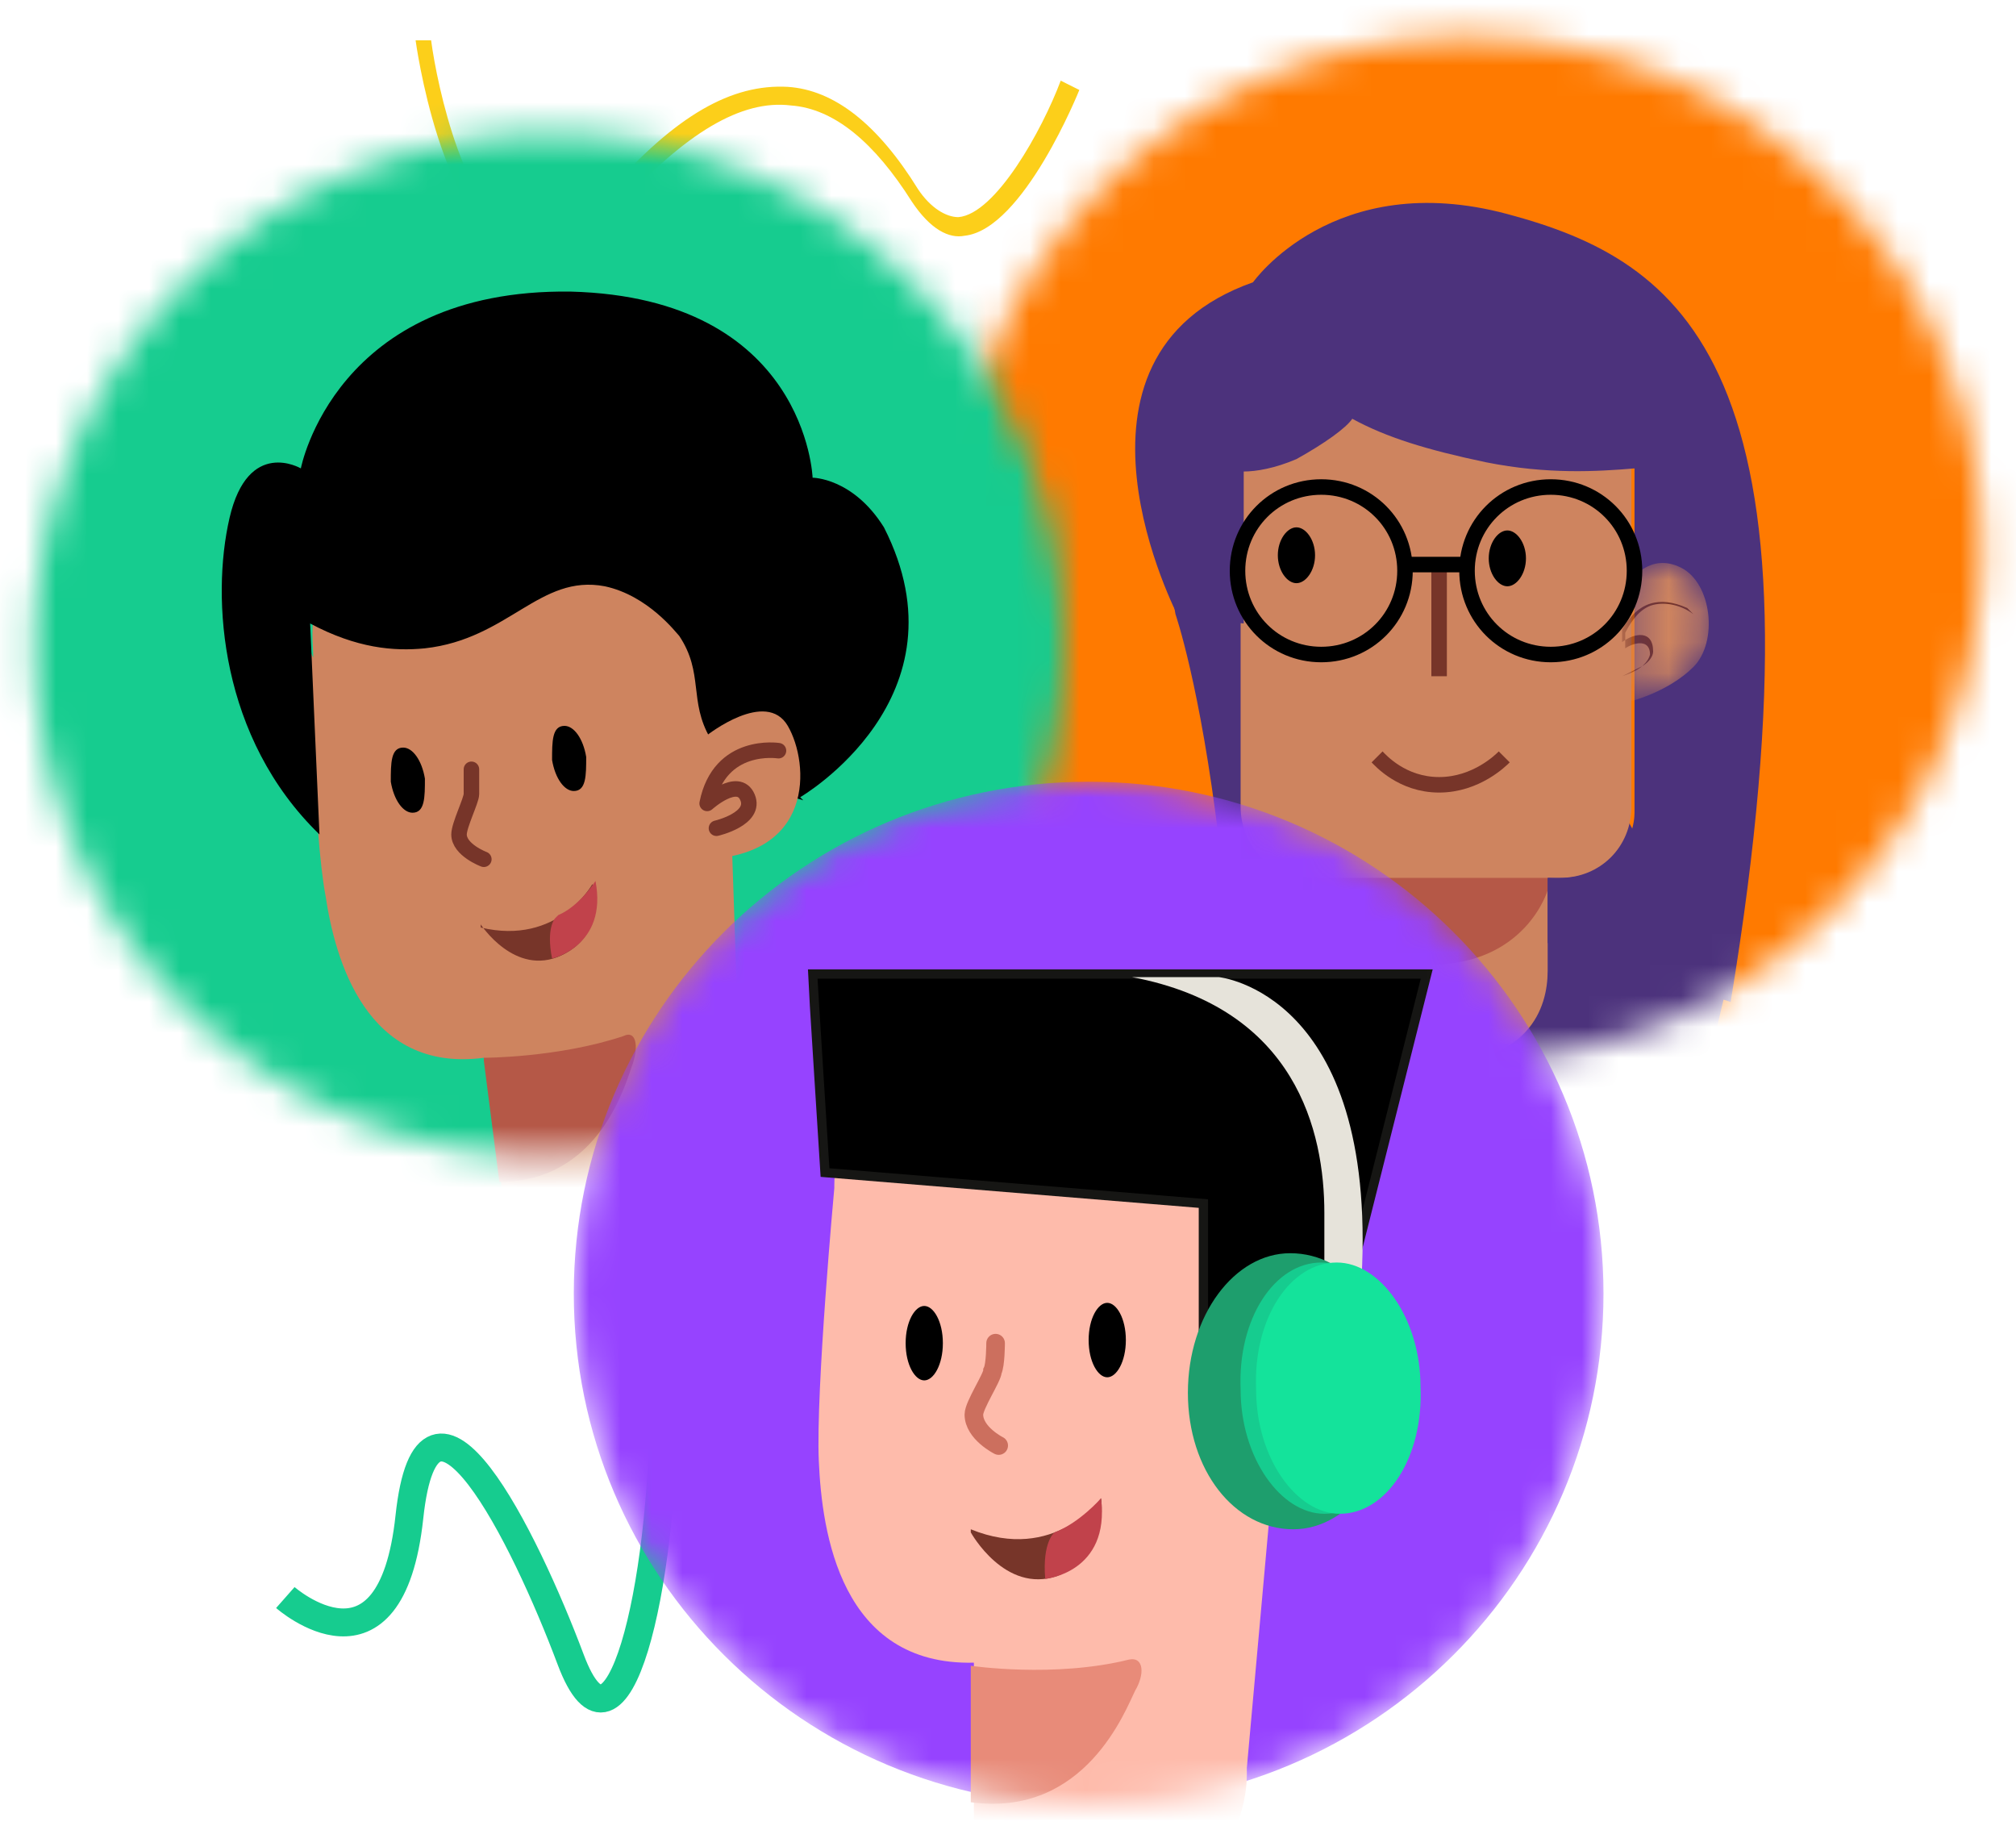 <svg xmlns="http://www.w3.org/2000/svg" xmlns:i="http://ns.adobe.com/AdobeIllustrator/10.0/" xmlns:xlink="http://www.w3.org/1999/xlink" id="Layer_1" viewBox="0 0 65 59"><defs><style>      .st0 {        fill: #febbab;      }      .st1 {        stroke: #000;      }      .st1, .st2 {        stroke-width: .5px;      }      .st1, .st2, .st3, .st4, .st5, .st6 {        stroke-miterlimit: 10;      }      .st1, .st2, .st4, .st7, .st5, .st6 {        fill: none;      }      .st8 {        fill: #ff7a00;      }      .st9 {        mask: url(#mask-1);      }      .st10 {        fill: #b55847;      }      .st11 {        fill: #fff;      }      .st12 {        mask: url(#mask);      }      .st13 {        fill: #e88b79;      }      .st14 {        fill: #9643ff;      }      .st2, .st7, .st6 {        stroke: #773529;      }      .st15 {        mask: url(#mask-2);      }      .st16 {        fill: #ce845f;      }      .st17 {        fill: #fccf1a;      }      .st18 {        fill: #4c327c;      }      .st3 {        stroke: #161614;        stroke-width: .3px;      }      .st4 {        stroke: #16cc8f;        stroke-width: .9px;      }      .st19 {        fill: #773529;      }      .st7 {        stroke-linejoin: round;      }      .st7, .st5, .st6 {        stroke-linecap: round;      }      .st7, .st6 {        stroke-width: .5px;      }      .st20 {        fill: #16cc8f;      }      .st21 {        fill: #1e9e6d;      }      .st22 {        fill: #c1424b;      }      .st23 {        fill: #14e39b;      }      .st5 {        stroke: #cc6f5e;        stroke-width: .6px;      }      .st24 {        fill: #e6e3da;      }      .st25 {        mask: url(#mask-3);      }    </style><mask id="mask" x="29.7" y="-3.4" width="35.7" height="42" maskUnits="userSpaceOnUse"><g id="mask0_6476_2115"><path class="st11" d="M47.3,34.2c9.2,0,16.6-7.4,16.6-16.5S56.5,1.2,47.3,1.2s-16.6,7.4-16.6,16.5,7.4,16.5,16.6,16.5Z"></path></g></mask><mask id="mask-1" x="52.3" y="18.2" width="2.9" height="4.4" maskUnits="userSpaceOnUse"><g id="mask1_6476_2115"><path class="st11" d="M52.6,18.7s.6-.9,1.6-.4,1.2,2.4.4,3.2c-.8.8-2,1.1-2,1.1v-3.9Z"></path></g></mask><mask id="mask-2" x="-4.7" y="-.2" width="49" height="41.8" maskUnits="userSpaceOnUse"><g id="mask2_6476_2115"><path class="st11" d="M17.7,37.3c-9.2,0-16.6-7.4-16.6-16.5S8.5,4.3,17.7,4.3s16.6,7.4,16.6,16.5-7.4,16.5-16.6,16.5Z"></path></g></mask><mask id="mask-3" x="18.5" y="25.2" width="33.2" height="37.4" maskUnits="userSpaceOnUse"><g id="mask3_6476_2115"><path class="st11" d="M35.1,58.2c9.2,0,16.6-7.4,16.6-16.5s-7.4-16.5-16.6-16.5-16.6,7.4-16.6,16.5,7.4,16.5,16.6,16.5Z"></path></g></mask></defs><path class="st17" d="M34.2,2.6c-.6,1.6-2.1,4.3-3.3,4.4-.4,0-.9-.3-1.3-.9-1.3-2.1-2.7-3.2-4.2-3.3-1.8-.1-3.6.9-5.8,3.4-1.1,1.2-2,1.6-2.8,1.4-1.8-.6-2.7-4.8-2.9-6.3h-.5c0,0,.8,6,3.3,6.8.9.3,1.9,0,3.3-1.5,2.1-2.3,3.9-3.4,5.5-3.2,1.4.1,2.7,1.2,3.9,3.1.6.9,1.2,1.2,1.7,1.1,1.9-.2,3.7-4.7,3.7-4.7l-.4-.2Z"></path><path class="st4" d="M33.8,49.3s-.2,6.6-6.2,0c-5.9-6.6-6.2-10.3-6.2-4.2,0,6.1-1.5,12.4-3,8.4-1.5-4-4.6-10.2-5.2-4.6-.6,5.6-4,2.6-4,2.6"></path><g class="st12"><g><path class="st8" d="M47.5,38.5c9.9,0,17.8-9.4,17.8-21S57.4-3.4,47.5-3.4,29.7,6,29.7,17.6s8,21,17.8,21Z"></path><path class="st18" d="M43.4,9.9l-5.8,8.2.3,1.7s.8,2.3,1.4,7.3c.6,5-1.6,8.6-1.6,8.6l17,.2.9-3.8-12.3-22.3Z"></path><path class="st16" d="M42.3,28.2v3.1c0,1.1.6,3,3.8,3s3.8-1.8,3.8-3v-3.1h-7.5Z"></path><path class="st10" d="M42.3,28.7s.7,2.4,3.8,2.4,3.8-2.4,3.8-2.4v-.5h-7.5v.5Z"></path><path class="st16" d="M40,13.4h12.6v12.6c0,1.3-1,2.3-2.3,2.3h-8c-1.3,0-2.3-1-2.3-2.3v-12.6Z"></path><path d="M42.4,17.9c0,.5-.3.9-.6.9s-.6-.4-.6-.9.3-.9.6-.9.6.4.6.9Z"></path><path d="M49.2,18c0,.5-.3.9-.6.9s-.6-.4-.6-.9.3-.9.6-.9.6.4.6.9Z"></path><path class="st2" d="M46.4,18.4v3.4"></path><path class="st2" d="M44.4,24.4c.1.1.8.9,2,.9,1.2,0,2-.8,2.1-.9"></path><path class="st18" d="M38,19.9s-4.4-8.4,2.4-10.8c0,0,2.6-3.7,8.2-2.2,5.6,1.5,10.6,4.8,7.2,25.4l-5.9-1.9v-2.1c.2,0,1.1.1,1.9-.4.8-.6.9-1.4.9-1.7,0-3.7,0-7.4,0-11.1-1.2.1-2.8.2-4.8-.2-1.9-.4-3.2-.8-4.3-1.4-.2.3-.9.8-1.8,1.3-.7.3-1.3.4-1.7.4,0,1.6,0,3.3,0,4.9l-2.1-.2Z"></path><g class="st9"><g><path class="st16" d="M52.6,18.7s.6-.9,1.6-.4,1.2,2.4.4,3.2c-.8.8-2,1.1-2,1.1v-3.9Z"></path><path class="st19" d="M54.4,19.6c-.9-.4-1.6-.2-2.1.7,0,0,0,0,0,0v.4h0c.4-.3,1-.4,1,.3,0,.2-.2.4-.4.5-.2.1-.4.2-.6.3,0,0,0,0,0,0s0,0,0,0c.3-.1.8-.3.9-.7,0-.5-.5-.4-.8-.2h0c0,0,0-.5,0-.5,0,0,0,0,0,0,.2-.4.5-.8.9-.9.4-.1.9,0,1.3.3,0,0,0,0,0,0Z"></path></g></g><path class="st1" d="M42.6,21.1c1.5,0,2.7-1.2,2.7-2.7s-1.2-2.7-2.7-2.7-2.7,1.2-2.7,2.7,1.2,2.7,2.7,2.7Z"></path><path class="st1" d="M52.7,18.4c0,1.5-1.2,2.7-2.7,2.7s-2.7-1.2-2.7-2.7,1.2-2.7,2.7-2.7,2.7,1.2,2.7,2.7Z"></path><path class="st1" d="M45.4,18.2h1.9"></path></g></g><g class="st15"><g><path class="st20" d="M19.8,38.9c-13.5,0-24.5-8.8-24.5-19.6S6.3-.2,19.8-.2s24.5,8.8,24.5,19.6-11,19.6-24.5,19.6Z"></path><path class="st16" d="M10,21s.1,5.8.5,7.9c.3,2,1.3,5.7,5.1,5.2,0,0,.5,3.5.6,4.4.1.8.7,3.5,3.1,3.2,2.3-.3,4.9-2.7,4.6-5.5l-.3-8.9c0-1.4-.5-5.4-.8-6.4-.2-1-.7-3.6-3.6-4.8-3.1-1.5-8,.4-9,3.4-.2.6-.1,1.3-.1,1.7Z"></path><path d="M17.8,24.5c0-.6,0-1.1.4-1.1.3,0,.6.4.7,1,0,.6,0,1.1-.4,1.1-.3,0-.6-.4-.7-1Z"></path><path d="M12.6,25.2c0-.6,0-1.1.4-1.1.3,0,.6.4.7,1,0,.6,0,1.1-.4,1.1-.3,0-.6-.4-.7-1Z"></path><path class="st6" d="M15.2,24.8s0,.6,0,.8c0,.2-.4,1-.4,1.3,0,.5.8.8.8.8"></path><path class="st19" d="M15.5,29.9c2.5.6,3.6-1.4,3.6-1.4,0,0,.5,1.6-1,2.3-1.5.7-2.6-1-2.6-1Z"></path><path class="st22" d="M17.9,29.6s-.3.3-.1,1.3c0,0,1.8-.4,1.4-2.5,0,0-.5.8-1.2,1.1Z"></path><path d="M25.8,25.7s5.5-3.2,2.7-8.7c-1-1.6-2.3-1.6-2.3-1.6,0,0-.2-5.8-7.8-6-7.6-.1-8.7,5.7-8.7,5.7,0,0-1.7-1-2.3,1.6-.6,2.6-.3,7.1,2.9,10.2l-.3-6.8c1.5.8,2.7.9,3.7.8,2.7-.3,3.7-2.4,5.8-2,1.4.3,2.3,1.5,2.4,1.6.8,1.2.3,2.1,1,3.3.4.7,1.2,1.5,3,2Z"></path><path class="st16" d="M22.8,23.7s1.9-1.5,2.6-.3c.7,1.2.9,4.3-2.9,4.3"></path><path class="st7" d="M25.1,24.2s-1.9-.3-2.3,1.7c0,0,1-.9,1.3-.2.3.7-1,1-1,1"></path><path class="st10" d="M15.6,34.1s2.4,0,4.5-.7c.4-.2.5.3.3.9-.2.5-1,3.8-4.3,3.8l-.5-3.9Z"></path></g></g><g class="st25"><g><path class="st14" d="M35.1,58.2c9.2,0,16.6-7.4,16.6-16.5s-7.4-16.5-16.6-16.5-16.6,7.4-16.6,16.5,7.4,16.5,16.6,16.5Z"></path><path class="st0" d="M26.9,38.3s-.6,6.5-.5,8.8.7,6.6,5,6.5c0,0,0,4,0,5,0,1,.3,4,3,3.9,2.6,0,5.9-2.3,5.8-5.5l.9-10c.2-1.6.1-6.1,0-7.3-.1-1.2-.3-4.1-3.4-5.9-3.3-2.1-8.9-.5-10.4,2.7-.3.6-.4,1.2-.4,1.7Z"></path><path d="M35.7,44.4c.3,0,.6-.5.6-1.2,0-.7-.3-1.2-.6-1.2-.3,0-.6.5-.6,1.2,0,.7.3,1.2.6,1.2Z"></path><path d="M29.8,44.5c.3,0,.6-.5.6-1.2,0-.7-.3-1.2-.6-1.2-.3,0-.6.5-.6,1.2,0,.7.3,1.2.6,1.2Z"></path><path class="st5" d="M32.1,43.3s0,.7-.1.9c0,.2-.6,1.1-.6,1.4,0,.6.8,1,.8,1"></path><path class="st13" d="M31.3,53.7s2.7.4,5.1-.2c.5-.1.5.5.2,1-.3.6-1.6,4.1-5.3,3.6v-4.5Z"></path><path class="st19" d="M31.3,49.3c2.7,1.1,4.2-1,4.2-1,0,0,.3,1.8-1.4,2.5-1.7.6-2.8-1.4-2.8-1.4Z"></path><path class="st22" d="M34,49.4s-.4.3-.3,1.5c0,0,2.1-.2,1.8-2.6,0,0-.7.8-1.5,1.1Z"></path><path class="st3" d="M38.8,38.8v5.9c0,0,3.7.6,3.7.6l3.5-13.9h-19.8c0,.1.4,6.4.4,6.4l12.2,1Z"></path><path class="st24" d="M43.9,41.2h-1.2s0-.9,0-2.1c0-2.6-.9-6.6-6.2-7.6h2.8s5.1.5,4.6,9.7Z"></path><path class="st21" d="M41.7,49.3c1.8,0,3.3-2,3.3-4.5,0-2.5-1.5-4.4-3.4-4.4-1.8,0-3.3,2-3.3,4.5,0,2.5,1.5,4.4,3.4,4.4Z"></path><path class="st20" d="M42.7,48.8c1.5,0,2.7-1.8,2.6-4.1,0-2.2-1.3-4-2.7-4-1.5,0-2.7,1.8-2.6,4.1,0,2.2,1.3,4,2.7,4Z"></path><path class="st23" d="M43.2,48.8c1.5,0,2.7-1.8,2.6-4.1,0-2.2-1.3-4-2.7-4-1.5,0-2.7,1.8-2.6,4.1,0,2.2,1.3,4,2.7,4Z"></path></g></g></svg>